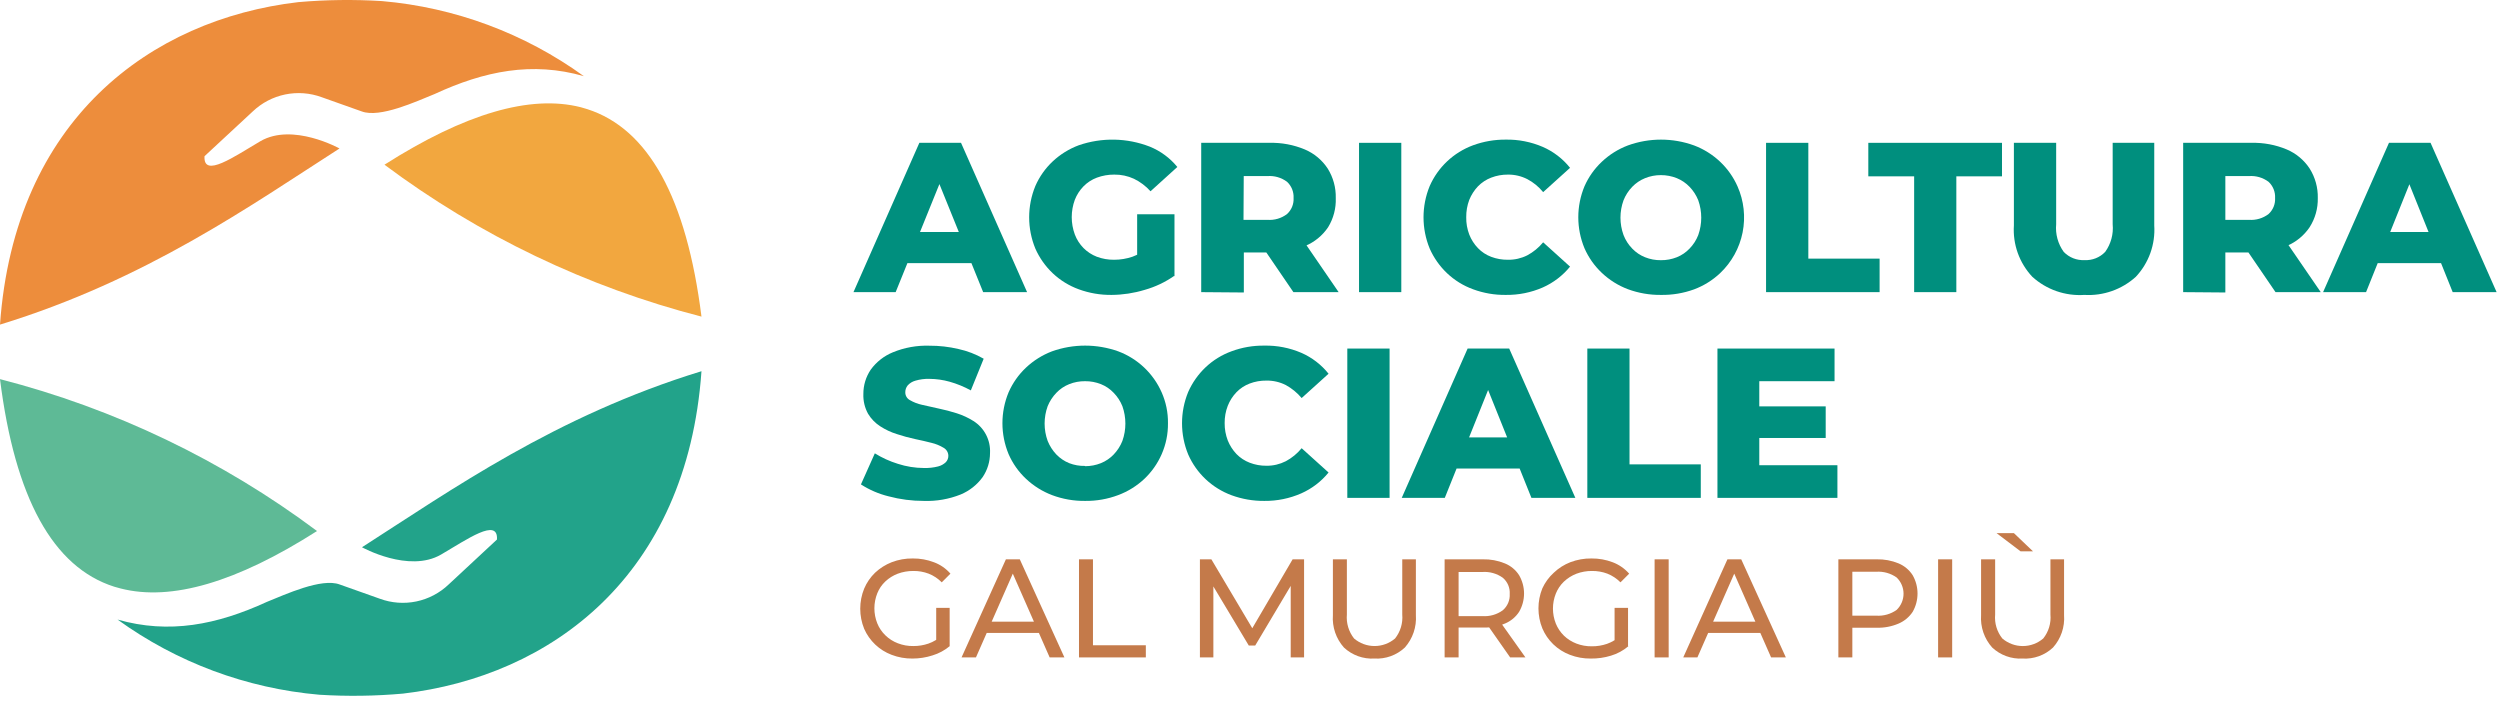 <svg width="288" height="81" viewBox="0 0 288 81" fill="none" xmlns="http://www.w3.org/2000/svg">
<path d="M98.32 33.654L105.91 16.454H110.71L118.32 33.654H113.26L107.26 18.834H109.18L103.18 33.654H98.32ZM102.47 30.314L103.73 26.724H112.13L113.38 30.314H102.47Z" fill="#008F7E"/>
<path d="M128.06 33.974C126.768 33.99 125.483 33.77 124.27 33.325C123.154 32.919 122.133 32.289 121.27 31.474C120.422 30.669 119.743 29.704 119.27 28.634C118.323 26.328 118.323 23.741 119.27 21.434C119.737 20.362 120.418 19.396 121.27 18.595C122.137 17.783 123.157 17.15 124.27 16.735C126.933 15.816 129.835 15.873 132.46 16.895C133.695 17.398 134.785 18.203 135.63 19.235L132.54 22.035C132.003 21.435 131.354 20.946 130.63 20.595C129.919 20.267 129.143 20.103 128.36 20.114C127.678 20.11 127 20.229 126.36 20.465C125.78 20.682 125.255 21.023 124.82 21.465C124.386 21.909 124.046 22.436 123.82 23.015C123.345 24.305 123.345 25.724 123.82 27.015C124.041 27.598 124.382 28.13 124.82 28.575C125.254 29.012 125.775 29.352 126.35 29.575C126.989 29.814 127.667 29.933 128.35 29.924C129.068 29.924 129.78 29.805 130.46 29.575C131.222 29.292 131.929 28.88 132.55 28.355L135.28 31.774C134.239 32.503 133.083 33.051 131.86 33.395C130.628 33.77 129.348 33.965 128.06 33.974ZM131 31.174V24.684H135.3V31.814L131 31.174Z" fill="#008F7E"/>
<path d="M138.38 33.654V16.454H146.24C147.635 16.419 149.022 16.678 150.31 17.215C151.388 17.671 152.307 18.436 152.95 19.415C153.587 20.432 153.91 21.614 153.88 22.814C153.924 23.997 153.618 25.166 153 26.174C152.351 27.138 151.433 27.89 150.36 28.334C149.07 28.863 147.684 29.118 146.29 29.084H141.13L143.29 27.084V33.694L138.38 33.654ZM143.24 27.564L141.08 25.325H146C146.813 25.389 147.622 25.15 148.27 24.654C148.523 24.422 148.722 24.137 148.852 23.819C148.982 23.501 149.039 23.158 149.02 22.814C149.039 22.467 148.982 22.119 148.853 21.796C148.723 21.473 148.524 21.182 148.27 20.945C147.618 20.457 146.812 20.222 146 20.285H141.13L143.29 18.044L143.24 27.564ZM149 33.654L144.72 27.384H149.91L154.21 33.654H149Z" fill="#008F7E"/>
<path d="M156.56 33.654V16.454H161.43V33.654H156.56Z" fill="#008F7E"/>
<path d="M173.47 33.974C172.184 33.991 170.906 33.771 169.7 33.325C168.584 32.92 167.563 32.29 166.7 31.474C165.852 30.669 165.173 29.704 164.7 28.634C163.753 26.328 163.753 23.741 164.7 21.434C165.17 20.364 165.85 19.398 166.7 18.595C167.565 17.779 168.585 17.146 169.7 16.735C170.907 16.293 172.185 16.073 173.47 16.084C174.934 16.059 176.386 16.346 177.73 16.924C178.957 17.46 180.035 18.287 180.87 19.334L177.77 22.134C177.269 21.515 176.646 21.004 175.94 20.634C175.253 20.285 174.491 20.106 173.72 20.114C173.057 20.108 172.399 20.227 171.78 20.465C171.207 20.684 170.689 21.026 170.26 21.465C169.832 21.918 169.493 22.447 169.26 23.024C169.019 23.663 168.901 24.342 168.91 25.024C168.898 25.707 169.017 26.386 169.26 27.024C169.488 27.605 169.828 28.135 170.26 28.584C170.686 29.026 171.206 29.368 171.78 29.584C172.4 29.819 173.058 29.934 173.72 29.924C174.49 29.936 175.252 29.761 175.94 29.415C176.642 29.039 177.264 28.529 177.77 27.915L180.87 30.715C180.026 31.75 178.951 32.572 177.73 33.114C176.387 33.7 174.935 33.993 173.47 33.974Z" fill="#008F7E"/>
<path d="M191.34 33.974C190.04 33.989 188.749 33.765 187.53 33.315C186.415 32.893 185.396 32.254 184.53 31.434C183.68 30.632 182.999 29.666 182.53 28.595C182.062 27.464 181.82 26.253 181.82 25.029C181.82 23.806 182.062 22.595 182.53 21.465C182.999 20.396 183.68 19.434 184.53 18.634C185.396 17.815 186.415 17.176 187.53 16.755C189.995 15.861 192.695 15.861 195.16 16.755C196.275 17.176 197.294 17.815 198.16 18.634C199.007 19.436 199.687 20.398 200.16 21.465C200.9 23.134 201.105 24.991 200.747 26.782C200.389 28.573 199.485 30.208 198.16 31.465C197.294 32.281 196.275 32.917 195.16 33.334C193.936 33.779 192.642 33.996 191.34 33.974ZM191.34 29.974C191.966 29.981 192.588 29.865 193.17 29.634C193.727 29.412 194.228 29.071 194.64 28.634C195.075 28.187 195.415 27.657 195.64 27.075C196.098 25.78 196.098 24.369 195.64 23.075C195.41 22.498 195.071 21.971 194.64 21.524C194.226 21.091 193.725 20.75 193.17 20.524C192.588 20.291 191.967 20.172 191.34 20.174C190.713 20.17 190.091 20.289 189.51 20.524C188.952 20.75 188.448 21.091 188.03 21.524C187.599 21.971 187.259 22.498 187.03 23.075C186.56 24.366 186.56 25.783 187.03 27.075C187.254 27.657 187.594 28.188 188.03 28.634C188.445 29.071 188.95 29.412 189.51 29.634C190.092 29.867 190.714 29.983 191.34 29.974Z" fill="#008F7E"/>
<path d="M203.45 33.654V16.454H208.32V29.794H216.53V33.654H203.45Z" fill="#008F7E"/>
<path d="M220.51 33.654V20.314H215.23V16.454H230.63V20.314H225.37V33.654H220.51Z" fill="#008F7E"/>
<path d="M240.12 33.974C239.031 34.047 237.938 33.899 236.907 33.54C235.877 33.181 234.929 32.618 234.12 31.884C233.382 31.096 232.813 30.165 232.448 29.149C232.084 28.133 231.931 27.052 232 25.974V16.454H236.87V25.834C236.766 26.965 237.075 28.095 237.74 29.015C238.048 29.336 238.422 29.587 238.836 29.751C239.251 29.915 239.695 29.988 240.14 29.965C240.582 29.988 241.023 29.915 241.434 29.751C241.845 29.587 242.216 29.335 242.52 29.015C243.182 28.093 243.487 26.964 243.38 25.834V16.454H248.17V25.974C248.239 27.055 248.086 28.137 247.72 29.156C247.353 30.174 246.782 31.106 246.04 31.895C245.24 32.616 244.305 33.172 243.289 33.529C242.272 33.886 241.195 34.037 240.12 33.974Z" fill="#008F7E"/>
<path d="M251.5 33.654V16.454H259.36C260.755 16.418 262.142 16.677 263.43 17.215C264.508 17.671 265.427 18.436 266.07 19.415C266.71 20.431 267.037 21.614 267.01 22.814C267.036 24.003 266.709 25.172 266.07 26.174C265.421 27.138 264.503 27.89 263.43 28.334C262.14 28.864 260.754 29.119 259.36 29.084H254.2L256.36 27.084V33.694L251.5 33.654ZM256.36 27.564L254.2 25.325H259.07C259.883 25.389 260.692 25.15 261.34 24.654C261.593 24.422 261.792 24.137 261.922 23.819C262.052 23.501 262.109 23.158 262.09 22.814C262.109 22.467 262.052 22.119 261.923 21.796C261.793 21.473 261.594 21.182 261.34 20.945C260.688 20.457 259.882 20.222 259.07 20.285H254.2L256.36 18.044V27.564ZM262.14 33.654L257.86 27.384H263.05L267.35 33.654H262.14Z" fill="#008F7E"/>
<path d="M267.62 33.654L275.21 16.454H280L287.61 33.654H282.55L276.6 18.834H278.52L272.57 33.654H267.62ZM271.77 30.314L273 26.724H281.4L282.65 30.314H271.77Z" fill="#008F7E"/>
<path d="M106.43 57.705C105.056 57.708 103.687 57.53 102.36 57.175C101.231 56.898 100.156 56.435 99.18 55.804L100.78 52.224C101.611 52.74 102.505 53.147 103.44 53.434C104.409 53.748 105.421 53.91 106.44 53.914C106.989 53.929 107.537 53.869 108.07 53.734C108.404 53.651 108.71 53.482 108.96 53.245C109.147 53.048 109.251 52.786 109.25 52.514C109.249 52.325 109.198 52.139 109.101 51.975C109.004 51.812 108.866 51.677 108.7 51.584C108.266 51.322 107.794 51.13 107.3 51.014C106.73 50.864 106.1 50.724 105.4 50.575C104.694 50.422 103.996 50.232 103.31 50.005C102.639 49.796 102 49.496 101.41 49.114C100.835 48.746 100.352 48.25 100 47.664C99.616 46.968 99.429 46.179 99.46 45.385C99.454 44.387 99.75 43.411 100.31 42.584C100.957 41.693 101.84 41.001 102.86 40.584C104.197 40.036 105.635 39.777 107.08 39.825C108.201 39.82 109.319 39.948 110.41 40.205C111.432 40.426 112.413 40.804 113.32 41.325L111.84 44.974C111.067 44.55 110.249 44.214 109.4 43.974C108.642 43.761 107.858 43.65 107.07 43.645C106.522 43.628 105.975 43.699 105.45 43.855C105.107 43.949 104.798 44.14 104.56 44.404C104.381 44.629 104.286 44.908 104.29 45.194C104.287 45.379 104.335 45.56 104.428 45.719C104.522 45.878 104.657 46.008 104.82 46.094C105.255 46.347 105.728 46.53 106.22 46.635C106.8 46.775 107.44 46.914 108.14 47.065C108.846 47.212 109.543 47.395 110.23 47.614C110.898 47.826 111.536 48.122 112.13 48.495C112.752 48.883 113.258 49.432 113.595 50.082C113.933 50.733 114.09 51.462 114.05 52.194C114.05 53.182 113.754 54.147 113.2 54.965C112.558 55.852 111.682 56.544 110.67 56.965C109.323 57.503 107.879 57.755 106.43 57.705Z" fill="#008F7E"/>
<path d="M125 57.705C123.699 57.72 122.407 57.493 121.19 57.035C120.077 56.61 119.057 55.972 118.19 55.154C117.337 54.354 116.657 53.387 116.19 52.315C115.721 51.186 115.48 49.976 115.48 48.755C115.48 47.533 115.721 46.323 116.19 45.194C116.659 44.123 117.34 43.157 118.19 42.355C119.057 41.538 120.077 40.899 121.19 40.474C123.657 39.595 126.353 39.595 128.82 40.474C129.926 40.888 130.938 41.519 131.797 42.33C132.655 43.14 133.343 44.114 133.82 45.194C134.317 46.315 134.566 47.529 134.55 48.755C134.565 49.986 134.316 51.207 133.82 52.334C133.35 53.405 132.67 54.371 131.82 55.175C130.953 55.986 129.933 56.619 128.82 57.035C127.6 57.495 126.304 57.722 125 57.705ZM125 53.705C125.627 53.707 126.248 53.588 126.83 53.355C127.385 53.129 127.886 52.788 128.3 52.355C128.731 51.904 129.07 51.374 129.3 50.794C129.758 49.501 129.758 48.089 129.3 46.794C129.07 46.221 128.731 45.698 128.3 45.255C127.888 44.818 127.387 44.477 126.83 44.255C126.248 44.024 125.626 43.908 125 43.914C124.374 43.907 123.752 44.022 123.17 44.255C122.61 44.477 122.105 44.818 121.69 45.255C121.262 45.7 120.923 46.223 120.69 46.794C120.223 48.087 120.223 49.502 120.69 50.794C120.923 51.372 121.262 51.901 121.69 52.355C122.108 52.788 122.612 53.129 123.17 53.355C123.753 53.58 124.375 53.689 125 53.675V53.705Z" fill="#008F7E"/>
<path d="M145.65 57.705C144.364 57.716 143.087 57.496 141.88 57.054C140.765 56.642 139.745 56.01 138.88 55.194C138.03 54.391 137.35 53.425 136.88 52.355C135.933 50.048 135.933 47.461 136.88 45.154C137.353 44.085 138.032 43.12 138.88 42.315C139.743 41.499 140.764 40.869 141.88 40.465C143.086 40.018 144.364 39.798 145.65 39.815C147.113 39.786 148.565 40.069 149.91 40.645C151.137 41.18 152.215 42.007 153.05 43.054L149.95 45.855C149.439 45.245 148.818 44.736 148.12 44.355C147.432 44.008 146.67 43.833 145.9 43.844C145.238 43.834 144.579 43.949 143.96 44.184C143.386 44.401 142.866 44.743 142.44 45.184C142.008 45.634 141.668 46.164 141.44 46.745C141.194 47.382 141.072 48.061 141.08 48.745C141.074 49.428 141.196 50.106 141.44 50.745C141.673 51.322 142.012 51.851 142.44 52.304C142.869 52.743 143.387 53.085 143.96 53.304C144.579 53.543 145.237 53.662 145.9 53.654C146.671 53.663 147.433 53.484 148.12 53.135C148.823 52.76 149.445 52.25 149.95 51.635L153.05 54.434C152.206 55.47 151.131 56.292 149.91 56.834C148.568 57.424 147.116 57.72 145.65 57.705Z" fill="#008F7E"/>
<path d="M155.21 57.355V40.154H160.08V57.355H155.21Z" fill="#008F7E"/>
<path d="M161.48 57.355L169.07 40.154H173.86L181.48 57.355H176.42L170.47 42.535H172.39L166.44 57.355H161.48ZM165.63 53.974L166.88 50.385H175.29L176.54 53.974H165.63Z" fill="#008F7E"/>
<path d="M182.86 57.355V40.154H187.72V53.495H195.93V57.355H182.86Z" fill="#008F7E"/>
<path d="M202.67 53.594H211.67V57.355H197.85V40.154H211.34V43.914H202.67V53.594ZM202.32 46.815H210.32V50.455H202.32V46.815Z" fill="#008F7E"/>
<path d="M105.12 75.865C104.297 75.875 103.479 75.729 102.71 75.434C102.01 75.17 101.37 74.768 100.827 74.253C100.285 73.738 99.85 73.12 99.55 72.434C98.95 70.953 98.95 69.296 99.55 67.814C99.841 67.122 100.27 66.496 100.81 65.975C101.367 65.453 102.019 65.042 102.73 64.764C103.502 64.469 104.323 64.323 105.15 64.335C105.987 64.326 106.818 64.475 107.6 64.775C108.329 65.047 108.979 65.497 109.49 66.085L108.49 67.085C108.062 66.649 107.548 66.309 106.98 66.085C106.415 65.872 105.814 65.766 105.21 65.775C104.596 65.772 103.986 65.88 103.41 66.094C102.887 66.294 102.409 66.593 102 66.975C101.588 67.359 101.267 67.831 101.06 68.355C100.62 69.462 100.62 70.697 101.06 71.805C101.272 72.329 101.592 72.803 102 73.195C102.409 73.593 102.896 73.903 103.43 74.105C104 74.326 104.608 74.435 105.22 74.424C105.808 74.428 106.393 74.334 106.95 74.144C107.527 73.944 108.055 73.624 108.5 73.204L109.42 74.424C108.834 74.917 108.153 75.284 107.42 75.504C106.677 75.744 105.901 75.865 105.12 75.865ZM107.85 74.215V70.025H109.4V74.424L107.85 74.215Z" fill="#C47A4A"/>
<path d="M110.77 75.734L115.88 64.434H117.48L122.62 75.734H120.92L116.35 65.344H117L112.43 75.734H110.77ZM113 72.915L113.43 71.615H119.79L120.26 72.915H113Z" fill="#C47A4A"/>
<path d="M124.3 75.734V64.434H125.91V74.335H132V75.734H124.3Z" fill="#C47A4A"/>
<path d="M138.23 75.734V64.434H139.55L144.62 72.975H143.91L148.91 64.434H150.23V75.734H148.69V66.874H149.06L144.6 74.365H143.86L139.37 66.874H139.78V75.734H138.23Z" fill="#C47A4A"/>
<path d="M158.33 75.865C157.689 75.901 157.048 75.808 156.445 75.59C155.841 75.371 155.289 75.033 154.82 74.594C154.37 74.089 154.025 73.499 153.807 72.858C153.589 72.218 153.501 71.54 153.55 70.865V64.434H155.16V70.794C155.075 71.787 155.372 72.774 155.99 73.555C156.648 74.115 157.485 74.423 158.35 74.423C159.215 74.423 160.052 74.115 160.71 73.555C161.328 72.774 161.625 71.787 161.54 70.794V64.434H163.11V70.865C163.156 71.539 163.067 72.217 162.849 72.857C162.631 73.497 162.288 74.088 161.84 74.594C161.371 75.033 160.819 75.371 160.215 75.59C159.612 75.808 158.971 75.901 158.33 75.865Z" fill="#C47A4A"/>
<path d="M166.42 75.734V64.434H170.82C171.69 64.413 172.555 64.573 173.36 64.904C174.035 65.176 174.608 65.651 175 66.264C175.373 66.905 175.57 67.633 175.57 68.374C175.57 69.116 175.373 69.844 175 70.484C174.609 71.082 174.049 71.549 173.39 71.825C172.587 72.161 171.721 72.321 170.85 72.294H167.3L168.03 71.555V75.734H166.42ZM168.03 71.734L167.3 70.975H170.77C171.608 71.037 172.441 70.8 173.12 70.305C173.389 70.074 173.601 69.784 173.74 69.458C173.879 69.132 173.94 68.778 173.92 68.424C173.942 68.072 173.881 67.719 173.742 67.394C173.603 67.07 173.39 66.782 173.12 66.555C172.437 66.068 171.606 65.834 170.77 65.894H167.3L168.03 65.085V71.734ZM173.97 75.734L171.1 71.635H172.82L175.73 75.734H173.97Z" fill="#C47A4A"/>
<path d="M183.25 75.865C182.43 75.875 181.615 75.729 180.85 75.434C180.138 75.164 179.489 74.752 178.94 74.225C178.401 73.706 177.972 73.083 177.68 72.394C177.08 70.913 177.08 69.256 177.68 67.775C177.994 67.092 178.443 66.479 179 65.975C179.551 65.45 180.2 65.039 180.91 64.764C181.686 64.469 182.51 64.323 183.34 64.335C184.177 64.326 185.008 64.475 185.79 64.775C186.517 65.052 187.165 65.501 187.68 66.085L186.68 67.085C186.25 66.652 185.736 66.311 185.17 66.085C184.604 65.873 184.004 65.768 183.4 65.775C182.785 65.77 182.175 65.878 181.6 66.094C181.066 66.303 180.577 66.612 180.16 67.004C179.755 67.392 179.437 67.863 179.23 68.385C178.79 69.492 178.79 70.727 179.23 71.835C179.442 72.356 179.759 72.829 180.16 73.225C180.571 73.621 181.057 73.93 181.59 74.135C182.161 74.355 182.768 74.463 183.38 74.454C183.972 74.459 184.56 74.365 185.12 74.174C185.694 73.974 186.219 73.653 186.66 73.234L187.58 74.454C186.994 74.948 186.314 75.316 185.58 75.534C184.825 75.766 184.039 75.877 183.25 75.865ZM186 74.215V70.025H187.55V74.424L186 74.215Z" fill="#C47A4A"/>
<path d="M190.61 75.734V64.434H192.23V75.734H190.61Z" fill="#C47A4A"/>
<path d="M193.91 75.734L199 64.434H200.59L205.73 75.734H204.03L199.46 65.344H200.11L195.54 75.734H193.91ZM196.09 72.915L196.52 71.615H202.88L203.35 72.915H196.09Z" fill="#C47A4A"/>
<path d="M211.78 75.734V64.434H216.19C217.057 64.413 217.919 64.573 218.72 64.904C219.385 65.183 219.95 65.657 220.34 66.264C220.707 66.907 220.899 67.635 220.899 68.374C220.899 69.115 220.707 69.842 220.34 70.484C219.944 71.083 219.38 71.553 218.72 71.835C217.921 72.176 217.058 72.34 216.19 72.314H212.67L213.39 71.555V75.734H211.78ZM213.39 71.734L212.67 70.924H216.14C216.976 70.982 217.806 70.748 218.49 70.264C218.742 70.023 218.943 69.733 219.08 69.411C219.217 69.09 219.288 68.744 219.288 68.394C219.288 68.045 219.217 67.699 219.08 67.378C218.943 67.057 218.742 66.766 218.49 66.525C217.806 66.041 216.976 65.808 216.14 65.865H212.67L213.39 65.055V71.734Z" fill="#C47A4A"/>
<path d="M223.27 75.734V64.434H224.89V75.734H223.27Z" fill="#C47A4A"/>
<path d="M233 75.865C232.361 75.901 231.721 75.807 231.12 75.588C230.518 75.37 229.967 75.032 229.5 74.594C229.048 74.09 228.702 73.5 228.482 72.859C228.263 72.218 228.173 71.54 228.22 70.865V64.434H229.84V70.794C229.75 71.787 230.047 72.776 230.67 73.555C231.326 74.116 232.161 74.425 233.025 74.425C233.889 74.425 234.724 74.116 235.38 73.555C236.003 72.776 236.3 71.787 236.21 70.794V64.434H237.78V70.865C237.829 71.54 237.741 72.218 237.523 72.858C237.305 73.499 236.96 74.089 236.51 74.594C236.042 75.034 235.49 75.374 234.886 75.592C234.283 75.811 233.641 75.903 233 75.865ZM232.77 63.514L230 61.414H232L234.2 63.514H232.77Z" fill="#C47A4A"/>
<path fill-rule="evenodd" clip-rule="evenodd" d="M36.52 61.175C25.604 53.016 13.198 47.072 0 43.675C1.72 57.368 6.103 65.338 13.15 67.585L13.9 67.794C19.72 69.288 27.26 67.081 36.52 61.175Z" fill="#5EBA96"/>
<path fill-rule="evenodd" clip-rule="evenodd" d="M41.7 63.044C41.7 63.044 47.1 66.044 50.81 63.885C53.81 62.135 57.41 59.584 57.25 62.154L51.69 67.325C50.656 68.315 49.364 68.995 47.962 69.287C46.559 69.579 45.104 69.47 43.76 68.975L39.14 67.335C37.05 66.544 32.87 68.484 30.75 69.335C25 71.975 19.49 73.075 13.54 71.374C20.364 76.311 28.399 79.304 36.79 80.034C39.999 80.233 43.218 80.189 46.42 79.904C63.49 77.904 79.14 66.344 80.81 42.764C64 47.914 51.94 56.484 41.7 63.044Z" fill="#22A38A"/>
<path fill-rule="evenodd" clip-rule="evenodd" d="M44.29 18.974C55.209 27.129 67.614 33.074 80.81 36.474C79.09 22.808 74.707 14.841 67.66 12.575L66.91 12.354C61.09 10.874 53.55 13.081 44.29 18.974Z" fill="#F2A73F"/>
<path fill-rule="evenodd" clip-rule="evenodd" d="M39.11 17.105C39.11 17.105 33.72 14.104 30 16.265C27 18.024 23.4 20.575 23.56 17.994L29.12 12.835C30.157 11.849 31.45 11.172 32.851 10.883C34.252 10.593 35.707 10.701 37.05 11.194L41.67 12.835C43.76 13.624 47.94 11.694 50.06 10.835C55.81 8.175 61.31 7.065 67.26 8.775C60.432 3.84 52.393 0.85 44 0.125C40.791 -0.075 37.573 -0.035 34.37 0.245C17.32 2.235 1.67 13.815 0 37.395C16.83 32.234 28.87 23.674 39.11 17.105Z" fill="#ED8D3C"/>
</svg>
